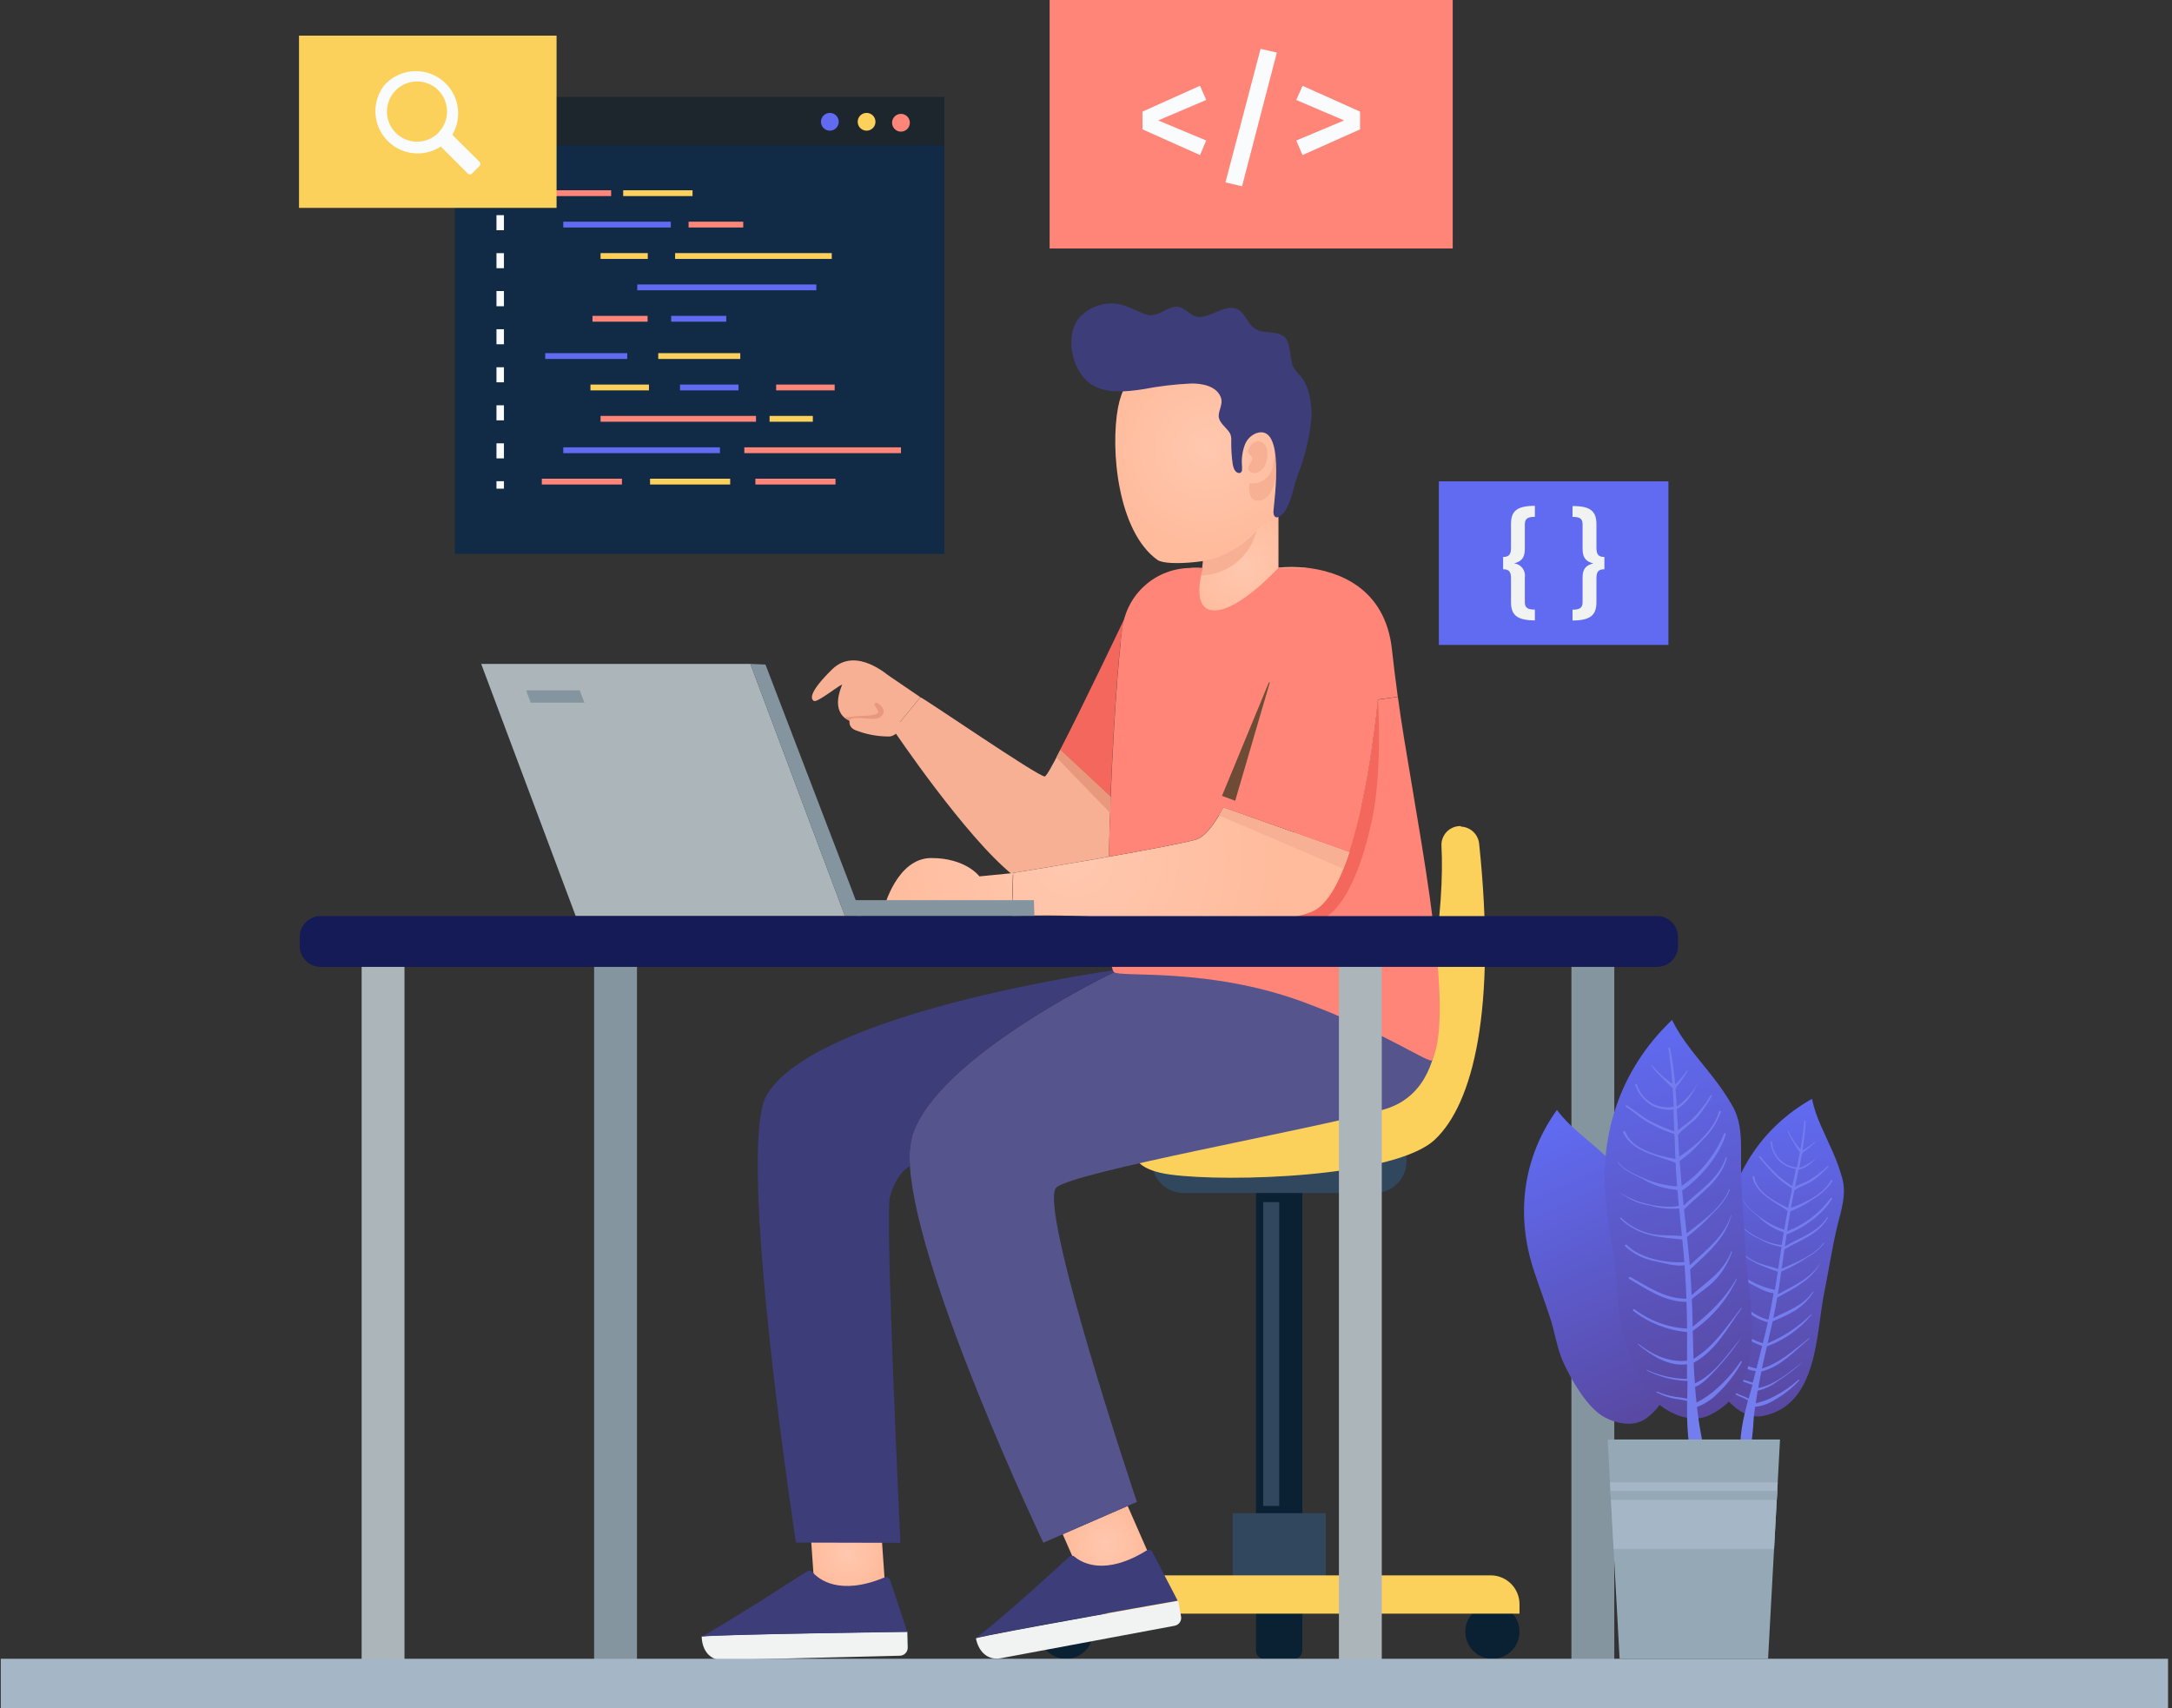 <?xml version="1.0" encoding="UTF-8"?>
<svg xmlns="http://www.w3.org/2000/svg" width="534" height="420" viewBox="0 0 534 420" fill="none">
  <rect x="0" y="0" width="534" height="420" fill="#333333" stroke="none"/>
  <g clip-path="url(#clip0_323_2127)">
    <path d="M232.168 23.861H111.824V136.186H232.168V23.861Z" fill="#112B46"></path>
    <g style="mix-blend-mode:screen">
      <path d="M232.168 23.859H111.824V35.739H232.168V23.859Z" fill="#1D262D"></path>
    </g>
    <path d="M206.207 29.943C206.207 30.376 206.079 30.798 205.838 31.158C205.598 31.517 205.256 31.797 204.856 31.962C204.456 32.127 204.017 32.169 203.593 32.084C203.169 31.999 202.78 31.79 202.475 31.483C202.17 31.176 201.963 30.786 201.88 30.362C201.797 29.937 201.842 29.498 202.01 29.099C202.177 28.7 202.458 28.36 202.819 28.122C203.18 27.883 203.603 27.757 204.036 27.76C204.322 27.76 204.605 27.816 204.869 27.926C205.134 28.036 205.374 28.197 205.575 28.4C205.777 28.603 205.937 28.844 206.045 29.109C206.154 29.373 206.209 29.657 206.207 29.943Z" fill="#606BF1"></path>
    <path d="M215.238 29.943C215.238 30.376 215.11 30.798 214.869 31.158C214.629 31.517 214.287 31.797 213.887 31.962C213.488 32.127 213.048 32.169 212.624 32.084C212.2 31.999 211.811 31.79 211.506 31.483C211.201 31.176 210.994 30.786 210.912 30.362C210.829 29.937 210.874 29.498 211.041 29.099C211.208 28.7 211.49 28.36 211.85 28.122C212.211 27.883 212.635 27.757 213.067 27.76C213.353 27.76 213.636 27.816 213.901 27.926C214.165 28.036 214.405 28.197 214.607 28.4C214.808 28.603 214.968 28.844 215.076 29.109C215.185 29.373 215.24 29.657 215.238 29.943Z" fill="#FBD15B"></path>
    <path d="M223.691 30.165C223.694 30.598 223.568 31.021 223.329 31.382C223.091 31.743 222.751 32.024 222.352 32.191C221.953 32.359 221.514 32.404 221.089 32.321C220.665 32.238 220.275 32.031 219.968 31.726C219.661 31.421 219.452 31.032 219.367 30.608C219.282 30.184 219.324 29.745 219.489 29.345C219.654 28.945 219.934 28.604 220.293 28.363C220.653 28.122 221.075 27.994 221.508 27.994C222.085 27.994 222.638 28.223 223.047 28.629C223.457 29.036 223.688 29.588 223.691 30.165Z" fill="#FF8578"></path>
    <path d="M150.256 46.781H133.207V48.212H150.256V46.781Z" fill="#FF8578"></path>
    <path d="M170.264 46.781H153.215V48.212H170.264V46.781Z" fill="#FBD15B"></path>
    <path d="M164.926 54.504H138.488V55.935H164.926V54.504Z" fill="#606BF1"></path>
    <path d="M182.728 54.504H169.293V55.935H182.728V54.504Z" fill="#FF8578"></path>
    <path d="M159.261 62.228H147.652V63.66H159.261V62.228Z" fill="#FBD15B"></path>
    <path d="M204.495 62.228H165.98V63.66H204.495V62.228Z" fill="#FBD15B"></path>
    <path d="M200.693 69.939H156.676V71.371H200.693V69.939Z" fill="#606BF1"></path>
    <path d="M159.214 77.66H145.668V79.091H159.214V77.66Z" fill="#FF8578"></path>
    <path d="M178.557 77.66H165.012V79.091H178.557V77.66Z" fill="#606BF1"></path>
    <path d="M152.909 117.693H133.207V119.124H152.909V117.693Z" fill="#FF8578"></path>
    <path d="M179.518 117.693H159.816V119.124H179.518V117.693Z" fill="#FBD15B"></path>
    <path d="M205.416 117.693H185.715V119.124H205.416V117.693Z" fill="#FF8578"></path>
    <path d="M177.003 109.984H138.488V111.415H177.003V109.984Z" fill="#606BF1"></path>
    <path d="M221.511 109.984H182.996V111.415H221.511V109.984Z" fill="#FF8578"></path>
    <path d="M185.871 102.26H147.652V103.691H185.871V102.26Z" fill="#FF8578"></path>
    <path d="M199.841 102.26H189.207V103.691H199.841V102.26Z" fill="#FBD15B"></path>
    <path d="M159.552 94.549H145.168V95.98H159.552V94.549Z" fill="#FBD15B"></path>
    <path d="M181.568 94.549H167.184V95.98H181.568V94.549Z" fill="#606BF1"></path>
    <path d="M205.209 94.549H190.824V95.98H205.209V94.549Z" fill="#FF8578"></path>
    <path d="M182.002 86.826H161.832V88.257H182.002V86.826Z" fill="#FBD15B"></path>
    <path d="M154.213 86.826H134.043V88.257H154.213V86.826Z" fill="#606BF1"></path>
    <path d="M123.897 45.412H122.059V47.25H123.897V45.412Z" fill="#F9FBFC"></path>
    <path d="M123.897 112.698H122.059V108.997H123.897V112.698ZM123.897 103.347H122.059V99.646H123.897V103.347ZM123.897 93.996H122.059V90.295H123.897V93.996ZM123.897 84.644H122.059V80.944H123.897V84.644ZM123.897 75.293H122.059V71.555H123.897V75.293ZM123.897 65.942H122.059V62.241H123.897V65.942ZM123.897 56.603H122.059V52.902H123.897V56.603Z" fill="#F9FBFC"></path>
    <path d="M123.897 118.311H122.059V120.149H123.897V118.311Z" fill="#F9FBFC"></path>
    <path d="M357.159 0.002H258.059V61.093H357.159V0.002Z" fill="#FF8578"></path>
    <path d="M296.55 24.577L284.756 29.61L296.55 34.545L295.032 38.123L280.894 31.806V27.439L295.032 21.086L296.55 24.577Z" fill="#F9FBFC"></path>
    <path d="M313.918 12.931L305.369 45.796L301.285 44.846L309.921 12.006L313.918 12.931Z" fill="#F9FBFC"></path>
    <path d="M334.379 27.439V31.806L320.241 38.122L318.699 34.545L330.456 29.61L318.699 24.589L320.241 21.098L334.379 27.439Z" fill="#F9FBFC"></path>
    <path d="M410.194 118.348H353.754V158.565H410.194V118.348Z" fill="#606BF1"></path>
    <path d="M377.36 127.069C375.546 127.069 374.893 127.562 374.893 128.919V134.964C374.893 137.333 373.906 138.048 372.265 138.517C372.669 138.565 373.06 138.695 373.413 138.897C373.766 139.1 374.074 139.372 374.32 139.697C374.565 140.022 374.743 140.393 374.841 140.788C374.939 141.183 374.957 141.594 374.893 141.996V148.041C374.893 149.398 375.522 149.879 377.36 149.879V152.532C372.783 152.532 371.488 151.064 371.488 148.016V142.243C371.488 140.602 371.056 139.961 369.551 139.961V136.938C371.056 136.938 371.488 136.272 371.488 134.631V128.895C371.488 125.811 372.721 124.367 377.36 124.367V127.069Z" fill="#F1F2F2"></path>
    <path d="M392.493 128.895V134.632C392.493 136.273 392.925 136.939 394.455 136.939V139.961C392.925 139.961 392.493 140.603 392.493 142.244V148.042C392.493 151.089 391.198 152.557 386.621 152.557V149.905C388.41 149.905 389.088 149.424 389.088 148.067V142.009C389.088 139.678 390.063 138.962 391.716 138.53C390.063 138.062 389.088 137.297 389.088 134.977V128.932C389.088 127.575 388.484 127.082 386.621 127.082V124.43C391.173 124.368 392.493 125.836 392.493 128.895Z" fill="#F1F2F2"></path>
    <path d="M136.836 8.76H73.512V51.111H136.836V8.76Z" fill="#FBD15B"></path>
    <path d="M94.469 20.973C92.964 22.916 92.196 25.329 92.303 27.784C92.409 30.239 93.383 32.578 95.05 34.383C96.718 36.188 98.972 37.343 101.411 37.644C103.85 37.944 106.316 37.37 108.372 36.023L115.022 42.673C115.087 42.741 115.166 42.795 115.253 42.832C115.34 42.869 115.433 42.888 115.527 42.888C115.622 42.888 115.715 42.869 115.802 42.832C115.889 42.795 115.968 42.741 116.033 42.673L117.896 40.81C118.031 40.674 118.107 40.49 118.107 40.298C118.107 40.106 118.031 39.922 117.896 39.786L111.21 33.149C112.518 30.922 112.951 28.288 112.425 25.76C111.898 23.231 110.449 20.989 108.36 19.47C106.272 17.951 103.692 17.263 101.125 17.541C98.557 17.819 96.184 19.042 94.469 20.973ZM107.805 32.631C106.773 33.676 105.455 34.39 104.016 34.684C102.578 34.977 101.085 34.836 99.726 34.279C98.368 33.721 97.207 32.773 96.389 31.553C95.571 30.334 95.135 28.899 95.135 27.431C95.135 25.963 95.571 24.528 96.389 23.309C97.207 22.089 98.368 21.141 99.726 20.583C101.085 20.026 102.578 19.885 104.016 20.178C105.455 20.472 106.773 21.186 107.805 22.231C109.157 23.614 109.915 25.472 109.915 27.406C109.915 29.341 109.157 31.198 107.805 32.582V32.631Z" fill="#F9FBFC"></path>
    <path d="M321.042 139.591C320.906 140.986 318.994 155.629 303.968 155.629C288.202 155.629 290.842 140.023 290.842 140.023V139.925C292.464 139.584 294.13 139.505 295.777 139.69V132.288L313.677 122.283H314.319V139.554C316.555 139.336 318.808 139.348 321.042 139.591Z" fill="url(#paint0_radial_323_2127)"></path>
    <path d="M312.297 89.244C314.989 92.001 316.853 95.46 317.676 99.224C319.391 106.799 317.775 114.83 315.567 122.133C315.247 123.401 314.718 124.606 314 125.699C313.422 126.428 312.764 127.091 312.038 127.673L302.49 136C300.343 137.887 287.081 139.454 284.552 137.653C274.806 130.683 272.931 110.512 274.88 100.162C278.174 83.039 300.183 76.907 312.297 89.244Z" fill="url(#paint1_radial_323_2127)"></path>
    <path d="M306.874 111.166C306.998 109.513 308.7 107.712 310.403 108.785C312.105 109.858 311.747 112.819 311.02 114.423C310.44 115.656 308.552 117.075 307.232 115.891C306.147 114.916 307.837 113.756 307.886 112.856C307.935 111.955 306.319 111.462 306.985 110.598" fill="#F7B094"></path>
    <path d="M307.178 118.792C308.344 118.977 309.539 118.748 310.553 118.144C311.567 117.54 312.338 116.599 312.73 115.486C313.201 113.762 313.429 111.98 313.408 110.193C314.004 112.083 314.151 114.085 313.84 116.041C313.384 119.643 312.113 123.073 309.288 123.122C306.463 123.171 307.178 118.792 307.178 118.792Z" fill="#F7B094"></path>
    <path d="M304.993 116.225L304.796 116.287C303.698 116.435 303.254 115.053 303.093 114.276C302.806 112.328 302.678 110.36 302.711 108.391C302.742 107.858 302.68 107.323 302.526 106.812C301.909 105.406 300.268 104.48 299.762 103.025C299.17 101.322 300.823 99.62 300.169 97.757C299.17 94.907 295.506 94.253 292.866 94.29C288.915 94.471 284.981 94.937 281.097 95.684C276.952 96.326 271.659 96.918 268.02 94.315C263.616 91.157 261.79 82.941 265.072 78.438C266.065 77.242 267.309 76.279 268.716 75.618C270.123 74.957 271.659 74.614 273.214 74.614C276.36 74.539 279.024 76.415 281.911 77.352C284.218 78.105 286.439 75.909 288.598 75.477C291.299 74.934 292.447 77.944 294.84 77.944C297.233 77.944 299.442 76.205 301.699 75.798C306.202 74.971 305.931 79.499 308.953 81.041C310.828 82.003 313.259 81.423 315.121 82.398C316.565 83.138 316.775 84.446 317.083 85.914C317.24 87.25 317.475 88.577 317.786 89.886C318.299 90.886 318.993 91.781 319.834 92.526C320.589 93.472 321.158 94.552 321.512 95.709C322.346 98.32 322.628 101.076 322.338 103.802C321.774 108.359 320.639 112.827 318.958 117.101C317.971 119.889 317.601 122.776 316.084 125.403C315.677 126.119 313.875 128.179 313.197 126.637C313.083 126.295 313.05 125.933 313.098 125.576C313.308 122.714 315.973 104.246 308.978 106.467C308.278 106.721 307.644 107.131 307.125 107.665C306.606 108.199 306.214 108.844 305.98 109.551C305.406 111.188 305.196 112.931 305.363 114.658C305.363 114.905 305.363 115.164 305.363 115.411C305.38 115.567 305.355 115.725 305.29 115.869C305.225 116.012 305.122 116.135 304.993 116.225Z" fill="#3D3D7A"></path>
    <path d="M295.774 137.95C303.719 136.717 308.974 130.4 308.974 130.4C308.232 133.498 306.489 136.264 304.016 138.272C301.543 140.279 298.477 141.415 295.293 141.503L295.774 137.95Z" fill="#F7B094"></path>
    <path d="M318.202 393.467H310.8C310.267 393.467 309.755 393.255 309.378 392.878C309.001 392.501 308.789 391.989 308.789 391.456V282.24H320.176V391.468C320.173 391.993 319.964 392.496 319.596 392.869C319.227 393.243 318.727 393.457 318.202 393.467Z" fill="#0A2033"></path>
    <path d="M338.004 293.316H290.989C288.924 293.316 286.944 292.496 285.485 291.036C284.025 289.577 283.205 287.597 283.205 285.532V283.817H345.801V285.532C345.801 286.555 345.599 287.569 345.207 288.514C344.815 289.459 344.241 290.318 343.516 291.041C342.792 291.764 341.933 292.337 340.987 292.727C340.041 293.118 339.027 293.318 338.004 293.316Z" fill="#30475E"></path>
    <path d="M318.202 407.838H310.8C310.267 407.838 309.755 407.626 309.378 407.249C309.001 406.872 308.789 406.36 308.789 405.827V380.525H320.176V405.827C320.176 406.354 319.969 406.86 319.6 407.236C319.231 407.612 318.729 407.828 318.202 407.838Z" fill="#0A2033"></path>
    <path d="M255.434 401.177C255.434 402.495 255.824 403.783 256.556 404.878C257.288 405.974 258.329 406.828 259.546 407.332C260.763 407.836 262.103 407.968 263.395 407.711C264.687 407.454 265.874 406.82 266.806 405.888C267.738 404.956 268.372 403.769 268.629 402.477C268.886 401.185 268.754 399.845 268.25 398.628C267.746 397.411 266.892 396.37 265.796 395.638C264.701 394.906 263.413 394.516 262.095 394.516C260.329 394.516 258.634 395.217 257.385 396.467C256.135 397.716 255.434 399.411 255.434 401.177Z" fill="#0A2033"></path>
    <path d="M360.254 401.177C360.254 402.495 360.645 403.783 361.377 404.878C362.109 405.974 363.149 406.828 364.366 407.332C365.584 407.836 366.923 407.968 368.215 407.711C369.508 407.454 370.695 406.82 371.626 405.888C372.558 404.956 373.192 403.769 373.449 402.477C373.707 401.185 373.575 399.845 373.07 398.628C372.566 397.411 371.712 396.37 370.617 395.638C369.521 394.906 368.233 394.516 366.916 394.516C365.149 394.516 363.454 395.217 362.205 396.467C360.956 397.716 360.254 399.411 360.254 401.177Z" fill="#0A2033"></path>
    <path d="M303.06 392.047H325.957V372.037H303.06V392.047Z" fill="#30475E"></path>
    <path d="M373.582 396.734H255.446V394.415C255.446 392.534 256.193 390.729 257.524 389.399C258.854 388.069 260.658 387.322 262.54 387.322H366.488C368.37 387.322 370.174 388.069 371.504 389.399C372.835 390.729 373.582 392.534 373.582 394.415V396.734Z" fill="#FBD15B"></path>
    <path d="M314.514 295.562H310.566V370.261H314.514V295.562Z" fill="#30475E"></path>
    <path d="M359.18 203.1C358.533 203.078 357.888 203.192 357.287 203.434C356.687 203.676 356.143 204.042 355.693 204.507C355.242 204.971 354.893 205.526 354.669 206.133C354.445 206.741 354.351 207.389 354.393 208.035C355.17 221.605 352.296 254.667 339.663 266.017C324.23 279.809 280.447 277.934 280.447 277.934C280.447 277.934 273.23 286.804 287.676 288.778C302.123 290.752 342.871 289.432 352.728 280.229C362.264 271.334 367.926 248.006 363.658 207.443C363.545 206.317 363.028 205.27 362.202 204.497C361.376 203.723 360.298 203.275 359.167 203.236L359.18 203.1Z" fill="#FBD15B"></path>
    <path d="M277.241 370.26L282.447 382.128L266.496 389.122L261.277 377.218L277.241 370.26Z" fill="url(#paint2_radial_323_2127)"></path>
    <path d="M352.435 238.369C351.448 240.343 280.599 238.369 273.912 239.023C273.912 239.023 230.549 259.724 224.319 279.092C223.66 281.572 223.455 284.151 223.714 286.704C225.441 313.98 256.505 379.303 256.505 379.303L261.279 377.218L277.243 370.26L279.513 369.273C279.513 369.273 254.84 295.845 259.774 291.91C264.709 287.975 320.545 278.105 339.963 272.862C359.381 267.619 352.435 238.369 352.435 238.369Z" fill="#56548C"></path>
    <path d="M216.442 373.308L217.688 391.135H200.293L199.035 373.271L216.442 373.308Z" fill="url(#paint3_radial_323_2127)"></path>
    <path d="M273.546 238.418L272.917 238.689C272.917 238.689 200.328 248.879 188.497 269.247C180.812 282.484 195.69 379.265 195.69 379.265L221.375 379.327C221.375 379.327 217.526 298.707 218.809 294.204C220.252 289.072 222.719 287.222 223.743 286.691C223.484 284.138 223.689 281.559 224.348 279.079C230.516 259.711 273.941 239.01 273.941 239.01C273.754 238.856 273.617 238.65 273.546 238.418Z" fill="#3D3D7A"></path>
    <path d="M343.675 171.344L338.802 172.01C337.931 180.83 336.568 189.594 334.719 198.262L274.059 221.282L273.233 225.687L272.48 225.625C272.48 226.525 272.48 227.414 272.542 228.24C272.678 233.311 273.023 236.95 273.554 238.418C273.608 238.648 273.728 238.858 273.899 239.022C275.552 240.367 297.006 237.789 320.199 246.276C340.307 253.678 351.583 261.734 352.101 260.648C358.43 247.51 346.92 195.943 343.675 171.344Z" fill="#FF8578"></path>
    <path d="M337.342 201.422C335.726 209.182 331.544 224.64 323.352 226.712C312.644 229.426 291.943 229.291 272.55 228.242C272.55 227.415 272.55 226.527 272.488 225.627L273.241 225.688L274.067 221.284L334.714 198.264C336.563 189.596 337.926 180.832 338.798 172.012C338.792 172.086 338.792 172.16 338.798 172.234C338.933 174.257 339.76 189.986 337.342 201.422Z" fill="#F4675D"></path>
    <path d="M276.518 151.965C275.433 153.939 273.878 175.022 273.027 195.957L260.629 184.385C265.921 174.195 276.518 151.965 276.518 151.965Z" fill="#F4675D"></path>
    <path d="M269.118 211.254C258.644 213.068 249.034 214.622 249.034 214.622V215.14C237.388 205.838 219.66 179.475 219.66 179.475C219.66 179.475 224.965 173.109 226.285 171.444C226.482 171.185 255.375 191.071 256.855 190.899C257.238 190.899 258.718 188.246 260.679 184.385L273.078 195.957C272.88 200.891 272.72 205.912 272.621 210.625L269.118 211.254Z" fill="#F7B094"></path>
    <path d="M249.039 214.66L248.78 223.296H217.309C217.309 223.296 220.442 210.959 228.967 210.959C237.491 210.959 240.798 215.474 240.798 215.474L249.039 214.66Z" fill="url(#paint4_radial_323_2127)"></path>
    <path d="M226.034 171.247L226.268 171.444C224.948 173.11 219.644 179.475 219.644 179.475L216.362 177.156C215.151 177.799 213.797 178.126 212.426 178.109C211.055 178.092 209.711 177.73 208.516 177.057C204.112 174.676 206.838 168.977 207.06 168.298C206.209 168.545 200.892 172.801 200.115 172.345C199.337 171.888 198.671 170.396 204.568 164.585C210.465 158.775 218.447 166.238 218.681 166.238L226.034 171.247Z" fill="#F7B094"></path>
    <path d="M209.189 176.07C209.189 176.07 207.956 178.451 210.176 179.474C212.894 180.561 215.799 181.105 218.726 181.078C220.613 180.893 222.106 178.253 222.106 178.253L216.394 172.887H211.817L209.189 176.07Z" fill="#F7B094"></path>
    <path d="M208.864 177.23C209.197 176.07 212.441 176.687 214.465 176.736C215.945 176.736 216.759 176.391 217.216 175.256C217.672 174.121 215.513 172.332 215.094 172.887C214.674 173.443 215.871 174.257 215.908 174.997C215.945 175.737 213.786 175.996 212.133 175.996C210.617 176.055 209.105 176.199 207.605 176.428L208.864 177.23Z" fill="#E8987C"></path>
    <path d="M331.647 209.466L300.805 198.523C298.56 202.718 296.154 205.925 293.773 206.505C290.159 207.455 281.437 209.084 272.653 210.626L269.174 211.255C258.7 213.068 249.09 214.623 249.09 214.623V215.141V215.474L248.855 223.258V225.232C256.76 224.936 264.676 225.068 272.566 225.627C291.071 226.947 314.943 227.737 322.851 224.011C326.552 222.259 329.512 216.498 331.832 209.404L331.647 209.466Z" fill="url(#paint5_radial_323_2127)"></path>
    <path d="M300.754 198.523L331.645 209.466L330.238 213.586L299.668 200.473L300.754 198.523Z" fill="#F7B094"></path>
    <path d="M300.758 198.524C298.512 202.718 296.107 205.926 293.726 206.505C290.111 207.455 281.389 209.084 272.605 210.626C272.704 205.913 272.864 200.942 273.062 195.958C273.913 174.985 275.468 153.939 276.553 151.965C278.33 148.671 283.178 141.516 290.827 139.888V139.986C290.827 139.986 288.187 155.592 303.953 155.592C318.979 155.592 320.891 140.986 321.027 139.555C328.75 140.418 340.605 144.28 342.234 159.811C342.567 162.883 343.048 166.831 343.652 171.309L338.792 171.975C338.792 171.975 336.818 193.848 331.747 209.368H331.636L300.758 198.524Z" fill="#FF8578"></path>
    <g style="mix-blend-mode:screen">
      <path d="M300.434 195.673L312.77 165.818L303.678 196.882L300.434 195.673Z" fill="#6D4B35"></path>
    </g>
    <path d="M321.029 139.592H314.305C314.305 139.592 304.745 150.09 298.601 150.09C292.457 150.09 295.763 139.653 295.763 139.653H292.766C288.601 139.651 284.582 141.181 281.474 143.952C278.366 146.724 276.387 150.542 275.914 154.679C275.803 155.666 275.704 156.592 275.618 157.431C274.964 163.784 300.698 168.41 300.698 168.41L313.948 167.67L321.991 151.965L323.595 145.538L321.029 139.592Z" fill="#FF8578"></path>
    <path d="M239.935 402.78C240.527 405.988 242.76 408.27 245.967 407.715L288.775 399.721C289.033 399.675 289.279 399.578 289.499 399.436C289.719 399.294 289.909 399.11 290.057 398.894C290.205 398.678 290.308 398.435 290.362 398.179C290.415 397.923 290.417 397.658 290.367 397.401L289.664 393.602C289.664 393.602 244.647 401.485 239.91 402.792L239.935 402.78Z" fill="#F1F2F2"></path>
    <path d="M252.665 391.999L253.985 390.839L256.452 388.606L257.686 387.471L259.869 385.522L261.189 384.288L262.929 382.721C263.103 382.579 263.321 382.501 263.545 382.501C263.77 382.501 263.988 382.579 264.162 382.721C265.914 384.202 271.564 387.594 281.902 381.216C282.017 381.142 282.145 381.092 282.28 381.07C282.414 381.048 282.552 381.053 282.684 381.087C282.816 381.121 282.94 381.181 283.047 381.265C283.155 381.349 283.244 381.454 283.309 381.574L289.539 393.553C289.539 393.553 244.522 401.436 239.785 402.744C241.463 401.781 247.212 396.81 252.665 391.999Z" fill="#3D3D7A"></path>
    <path d="M172.513 402.361C172.587 405.631 174.425 408.234 177.694 408.147L221.218 407.086C221.48 407.082 221.738 407.025 221.978 406.92C222.218 406.815 222.435 406.663 222.616 406.474C222.797 406.285 222.939 406.062 223.034 405.818C223.128 405.573 223.174 405.313 223.167 405.051L223.069 401.189C223.069 401.189 177.423 401.794 172.488 402.337L172.513 402.361Z" fill="#F1F2F2"></path>
    <path d="M186.8 393.75L188.293 392.813L191.13 390.999L192.549 390.086L195.016 388.519L196.509 387.545L198.483 386.311C198.677 386.19 198.908 386.143 199.134 386.177C199.36 386.211 199.566 386.324 199.716 386.496C201.222 388.236 206.292 392.479 217.481 387.829C217.606 387.775 217.741 387.748 217.877 387.748C218.013 387.749 218.148 387.777 218.272 387.831C218.397 387.886 218.51 387.965 218.603 388.064C218.696 388.163 218.767 388.28 218.814 388.408L223.045 401.226C223.045 401.226 177.399 401.831 172.465 402.373C174.13 401.621 180.644 397.624 186.8 393.75Z" fill="#3D3D7A"></path>
    <path d="M141.543 225.23L118.301 163.227H184.487L207.742 225.23H141.543Z" fill="#ABB5BA"></path>
    <path d="M211.831 225.23H207.735L184.48 163.227L188.194 163.387L209.709 219.519L211.831 225.23Z" fill="#8495A0"></path>
    <path d="M210.533 225.231H254.316L254.192 221.32H209.644" fill="#8495A0"></path>
    <path d="M396.883 237.062H386.348V410.059H396.883V237.062Z" fill="#8495A0"></path>
    <path d="M339.719 237.062H329.184V410.059H339.719V237.062Z" fill="#ABB5BA"></path>
    <path d="M156.602 237.062H146.066V410.059H156.602V237.062Z" fill="#8495A0"></path>
    <path d="M99.446 237.062H88.91V410.059H99.446V237.062Z" fill="#ABB5BA"></path>
    <path d="M407.418 225.232H78.819C75.991 225.232 73.699 227.525 73.699 230.352V232.597C73.699 235.425 75.991 237.717 78.819 237.717H407.418C410.246 237.717 412.538 235.425 412.538 232.597V230.352C412.538 227.525 410.246 225.232 407.418 225.232Z" fill="#141B56"></path>
    <path d="M129.355 169.742L130.478 172.765H143.666L142.543 169.742H129.355Z" fill="#8495A0"></path>
    <path d="M260.66 184.385L259.723 186.223L273.059 200.003V195.956L260.66 184.385Z" fill="#E8987C"></path>
    <path d="M533.029 407.838H0.184V420.002H533.029V407.838Z" fill="#A5B7C6"></path>
    <path d="M448.542 317.596C446.42 327.872 447.062 345.365 433.479 348.129C429.778 348.881 426.287 346.34 424.152 343.441C421.377 339.629 420.71 331.585 420.747 326.972C420.747 323.271 421.981 319.261 422.438 315.573C422.869 311.6 423.227 307.615 423.671 303.643C425.349 289.32 432.825 277.317 445.482 270.174C446.457 274.874 448.69 278.809 450.664 283.362C451.576 285.435 452.339 287.57 452.946 289.752C453.982 293.564 452.736 297.425 451.799 301.089C450.466 306.493 449.665 312.118 448.542 317.596Z" fill="url(#paint6_linear_323_2127)"></path>
    <path d="M431.179 348.475C431.278 347.611 431.389 346.76 431.5 345.897C433.163 345.714 434.762 345.153 436.175 344.256C438.476 342.977 440.558 341.341 442.344 339.408C442.442 339.297 442.282 339.136 442.171 339.223C440.373 340.85 438.365 342.227 436.2 343.318C434.774 344.093 433.246 344.662 431.66 345.008C431.796 343.984 431.956 342.948 432.129 341.924C433.818 341.531 435.409 340.796 436.804 339.765C439.161 338.237 441.396 336.529 443.491 334.658C440.172 337.125 436.471 340.506 432.277 341.258C432.499 340.024 432.733 338.692 433.005 337.421V337.224C437.865 335.99 441.147 332.178 444.873 329.106C444.934 329.106 444.873 328.946 444.799 328.995C441.098 331.845 437.705 335.09 433.177 336.471C433.56 334.646 433.979 332.832 434.411 331.031C438.691 329.445 442.478 326.76 445.391 323.247C445.396 323.24 445.401 323.233 445.403 323.224C445.406 323.216 445.407 323.208 445.407 323.199C445.406 323.19 445.404 323.182 445.4 323.174C445.396 323.167 445.391 323.16 445.385 323.154C445.378 323.148 445.371 323.144 445.362 323.141C445.354 323.139 445.346 323.137 445.337 323.138C445.328 323.139 445.32 323.141 445.312 323.145C445.305 323.148 445.298 323.154 445.292 323.16C442.214 326.194 438.578 328.603 434.584 330.254C434.991 328.453 435.398 326.664 435.817 324.863C437.768 324.099 439.657 323.188 441.468 322.136C443.225 320.963 444.724 319.444 445.872 317.67C445.934 317.572 445.785 317.485 445.724 317.572C443.256 321.112 439.555 322.21 435.978 324.073C436.323 322.395 436.656 320.718 436.94 319.027C440.937 316.832 445.267 314.784 447.537 310.577C447.537 310.577 447.537 310.491 447.476 310.577C445.082 314.451 440.888 316.116 437.088 318.226L437.236 317.325C437.483 315.758 437.705 314.192 437.939 312.625C440.229 311.65 442.418 310.456 444.478 309.059C446.039 308.224 447.402 307.063 448.475 305.655C448.475 305.568 448.389 305.47 448.327 305.556C446.18 308.628 441.492 310.404 438.038 311.934L438.704 307.184C442.553 304.853 447.069 303.57 449.437 299.375C449.445 299.351 449.444 299.326 449.435 299.303C449.426 299.279 449.41 299.26 449.388 299.247C449.367 299.234 449.342 299.229 449.317 299.232C449.293 299.235 449.27 299.246 449.252 299.264C446.785 303.089 442.479 304.273 438.815 306.444C438.951 305.457 439.099 304.483 439.247 303.496C443.392 301.966 448.216 298.499 450.412 294.749C450.426 294.707 450.427 294.662 450.412 294.62C450.398 294.579 450.37 294.543 450.333 294.519C450.297 294.494 450.253 294.483 450.209 294.487C450.165 294.491 450.123 294.509 450.091 294.539C447.402 298.263 443.672 301.108 439.37 302.718C439.617 301.127 439.864 299.536 440.148 297.957C440.178 297.912 440.199 297.862 440.209 297.808C442.096 297.089 443.883 296.131 445.526 294.959C447.525 293.852 449.236 292.293 450.523 290.407C450.658 290.184 450.301 289.987 450.177 290.209C448.339 293.503 444.009 295.699 440.308 296.957L440.641 295.23L441.159 292.639C442.64 291.616 444.527 291.122 446.02 290.049C447.285 289.077 448.465 288 449.548 286.829C449.573 286.806 449.587 286.774 449.588 286.741C449.589 286.707 449.577 286.675 449.554 286.65C449.531 286.625 449.5 286.611 449.466 286.61C449.433 286.609 449.4 286.621 449.375 286.644C447.922 288.087 446.283 289.332 444.502 290.345C443.479 290.888 442.319 291.196 441.32 291.801C441.616 290.394 441.899 288.975 442.183 287.569H442.282C442.326 287.581 442.372 287.58 442.416 287.567C442.459 287.554 442.498 287.529 442.529 287.495C444.539 286.989 446.082 285.25 447.463 283.794C446.087 285.258 444.401 286.396 442.529 287.125H442.381C442.603 285.978 442.812 284.83 443.01 283.671C443.045 283.668 443.079 283.658 443.11 283.641C443.142 283.624 443.169 283.601 443.191 283.573C443.213 283.546 443.229 283.514 443.238 283.48C443.247 283.445 443.249 283.41 443.244 283.375C444.299 282.643 445.286 281.817 446.193 280.907C446.2 280.901 446.206 280.893 446.21 280.884C446.214 280.875 446.217 280.866 446.217 280.856C446.218 280.846 446.217 280.837 446.213 280.827C446.21 280.818 446.205 280.81 446.199 280.802C446.192 280.795 446.184 280.789 446.176 280.785C446.167 280.781 446.157 280.778 446.148 280.778C446.138 280.777 446.128 280.778 446.119 280.782C446.11 280.785 446.101 280.79 446.094 280.796C445.184 281.586 444.196 282.28 443.145 282.869C443.516 280.488 443.812 278.095 443.947 275.677C443.947 275.631 443.929 275.587 443.897 275.554C443.864 275.522 443.82 275.504 443.775 275.504C443.729 275.504 443.685 275.522 443.652 275.554C443.62 275.587 443.602 275.631 443.602 275.677C443.392 278.008 443.047 280.315 442.652 282.61C441.446 281.205 440.426 279.65 439.617 277.984C439.617 277.897 439.444 277.984 439.481 277.984C439.854 278.997 440.347 279.962 440.95 280.858C441.403 281.722 441.927 282.547 442.516 283.325C442.294 284.559 442.047 285.793 441.788 287.026C440.438 286.917 439.15 286.411 438.087 285.571C437.378 284.981 436.797 284.252 436.381 283.429C435.965 282.605 435.723 281.705 435.669 280.784C435.669 280.562 435.299 280.562 435.324 280.784C435.463 282.466 436.157 284.055 437.298 285.299C438.444 286.45 439.942 287.184 441.554 287.384C441.258 288.803 440.95 290.209 440.641 291.628C439.428 290.843 438.266 289.981 437.162 289.05C435.594 287.566 434.126 285.98 432.77 284.3C432.61 284.14 432.363 284.374 432.511 284.534C433.78 286.155 435.148 287.696 436.607 289.148C437.806 290.279 439.121 291.28 440.53 292.134V292.356C440.49 292.397 440.468 292.452 440.468 292.51C440.468 292.567 440.49 292.623 440.53 292.664C440.234 294.021 439.938 295.378 439.654 296.735C439.648 296.821 439.648 296.908 439.654 296.994C436.496 295.551 431.771 293.034 431.352 289.37C431.348 289.336 431.337 289.303 431.32 289.273C431.303 289.243 431.28 289.217 431.252 289.197C431.224 289.177 431.192 289.162 431.159 289.155C431.125 289.148 431.09 289.148 431.057 289.155C431.023 289.161 430.991 289.175 430.963 289.195C430.935 289.215 430.911 289.241 430.894 289.27C430.876 289.3 430.865 289.333 430.861 289.367C430.857 289.401 430.86 289.436 430.87 289.469C431.808 293.626 436.36 295.465 439.506 297.722C439.198 299.264 438.914 300.794 438.655 302.348C436.601 301.703 434.673 300.71 432.955 299.412C431.401 298.179 429.193 296.674 428.489 294.749C428.489 294.749 428.378 294.749 428.403 294.749C429.045 296.649 431.031 297.969 432.462 299.264C434.16 300.953 436.23 302.221 438.507 302.965C438.488 303.03 438.488 303.098 438.507 303.163C438.346 304.15 438.186 305.124 438.038 306.111C434.201 305.815 428.835 302.891 426.873 299.943C428.25 302.015 430.213 303.63 432.511 304.581C434.197 305.576 436.055 306.246 437.989 306.555C437.705 308.369 437.446 310.256 437.175 312.008C435.509 311.391 433.745 311.083 432.092 310.429C429.711 309.414 427.7 307.691 426.331 305.494C426.244 305.371 426.022 305.494 426.109 305.618C428.773 309.837 432.598 311.07 437.076 312.662C436.841 314.155 436.619 315.635 436.373 317.128C432.672 316.424 427.959 314.192 426.109 310.959C425.973 310.725 425.603 310.959 425.738 311.144C426.91 313.159 428.647 314.785 430.735 315.82C432.215 316.56 434.263 317.806 436.027 317.942C436.027 317.942 436.027 318.041 436.027 318.09C435.674 320.228 435.262 322.358 434.794 324.48C430.71 323.444 428.058 320.409 425.085 317.572C424.875 317.374 424.554 317.683 424.764 317.88C427.786 320.866 430.451 324.048 434.633 325.097C434.251 326.824 433.844 328.551 433.399 330.266C429.771 329.138 426.564 326.946 424.196 323.974C424.036 323.777 423.765 324.048 423.913 324.246C426.314 327.325 429.552 329.647 433.239 330.932C432.783 332.783 432.314 334.633 431.845 336.459C428.37 335.772 425.302 333.753 423.296 330.834C423.234 330.772 423.123 330.834 423.172 330.92C425.134 333.646 428.107 336.805 431.66 337.088L431.216 338.852C431.117 339.21 431.019 339.568 430.932 339.926C428.244 339.252 425.724 338.029 423.53 336.336C423.468 336.336 423.394 336.336 423.456 336.434C425.596 338.308 428.124 339.685 430.858 340.469C430.55 341.566 430.241 342.701 429.921 343.861C429.259 343.522 428.575 343.229 427.873 342.985C426.661 342.494 425.524 341.838 424.492 341.036C424.381 340.962 424.258 341.122 424.369 341.184C425.26 341.959 426.242 342.621 427.293 343.158C428.156 343.491 428.971 343.91 429.76 344.281C428.526 348.87 427.441 353.743 428.033 358.147C428.169 359.121 429.797 359.381 430.056 358.344C430.641 355.082 431.016 351.785 431.179 348.475Z" fill="#747DED"></path>
    <path d="M405.548 314.66C408.015 324.862 415.935 340.456 404.783 348.697C401.785 350.917 397.504 350.115 394.346 348.376C390.226 346.106 386.216 339.086 384.317 334.892C382.811 331.561 382.232 327.354 381.035 323.789C379.801 320.002 378.383 316.239 377.137 312.452C372.597 298.758 374.324 284.719 382.774 272.9C385.649 276.749 389.35 279.414 393.039 282.671C394.743 284.163 396.338 285.775 397.813 287.495C400.354 290.517 400.848 294.551 401.514 298.252C402.587 303.779 404.265 309.219 405.548 314.66Z" fill="url(#paint7_linear_323_2127)"></path>
    <path d="M429.093 306.739C429.673 319.705 435.742 340.504 420.272 347.955C416.115 349.954 411.106 347.955 407.676 345.143C403.174 341.442 399.941 331.967 398.597 326.428C397.536 322.036 397.795 316.781 397.166 312.241C396.475 307.306 395.698 302.446 395.044 297.536C392.712 279.845 398.042 263.178 411.081 250.768C413.684 256.109 417.57 260.205 421.296 265.029C423.024 267.232 424.591 269.558 425.984 271.987C428.39 276.255 428.057 281.276 428.044 285.939C428.02 292.848 428.784 299.843 429.093 306.739Z" fill="url(#paint8_linear_323_2127)"></path>
    <path d="M417.625 349.128C417.477 348.067 417.354 346.994 417.218 345.933C419.156 345.204 420.906 344.049 422.338 342.553C424.696 340.317 426.686 337.723 428.234 334.867C428.321 334.707 428.074 334.571 427.963 334.707C426.293 337.198 424.302 339.459 422.041 341.43C420.567 342.791 418.906 343.934 417.107 344.823C416.959 343.589 416.848 342.269 416.737 340.998C418.698 340.233 420.228 338.432 421.671 336.976C424.046 334.433 426.212 331.702 428.148 328.81C428.148 328.748 428.148 328.81 428.148 328.81C424.904 332.708 421.511 337.951 416.7 340.122C416.576 338.519 416.478 336.902 416.404 335.299V335.052C421.856 332.103 424.645 326.54 428.173 321.716C428.234 321.63 428.173 321.531 428.062 321.605C424.521 326.133 421.388 331.067 416.367 334.102C416.293 331.795 416.231 329.5 416.169 327.206C420.824 324.008 424.552 319.637 426.976 314.536C426.984 314.528 426.99 314.519 426.994 314.508C426.997 314.497 426.998 314.486 426.997 314.475C426.995 314.464 426.992 314.453 426.985 314.444C426.979 314.434 426.971 314.426 426.961 314.421C426.952 314.415 426.941 314.411 426.93 314.41C426.919 314.409 426.908 314.411 426.897 314.415C426.887 314.419 426.877 314.425 426.869 314.433C426.862 314.442 426.856 314.451 426.853 314.462C424.04 319.397 420.413 322.74 416.145 326.219C416.145 323.937 416.034 321.667 415.947 319.397C417.946 317.694 420.166 316.411 421.906 314.462C423.655 312.524 424.99 310.248 425.829 307.776C425.83 307.752 425.823 307.729 425.81 307.71C425.797 307.69 425.779 307.676 425.757 307.667C425.735 307.659 425.711 307.658 425.689 307.664C425.666 307.67 425.646 307.683 425.631 307.702C423.744 312.698 419.636 315.104 415.898 318.447C415.811 316.337 415.688 314.215 415.528 312.106C419.648 308.257 424.237 304.494 425.681 298.758C425.681 298.758 425.607 298.671 425.594 298.758C423.892 304.136 419.364 307.393 415.441 311.094C415.441 310.724 415.38 310.342 415.355 309.972C415.17 308.01 414.973 306.061 414.763 304.112C417.214 302.246 419.482 300.152 421.536 297.857C423.147 296.376 424.428 294.573 425.298 292.565C425.298 292.441 425.138 292.355 425.089 292.491C423.448 296.821 418.365 300.374 414.676 303.26C414.467 301.287 414.245 299.325 414.035 297.351C417.946 293.391 422.979 290.48 424.546 284.731C424.557 284.697 424.555 284.659 424.538 284.627C424.522 284.594 424.494 284.57 424.459 284.558C424.425 284.547 424.388 284.549 424.355 284.566C424.323 284.582 424.298 284.61 424.287 284.645C422.51 289.986 417.687 292.713 413.936 296.426L413.566 292.725C418.081 289.641 422.819 284.003 424.311 278.846C424.317 278.794 424.304 278.741 424.276 278.696C424.247 278.652 424.204 278.618 424.154 278.601C424.104 278.584 424.05 278.584 424 278.602C423.95 278.62 423.908 278.653 423.88 278.698C421.741 283.916 418.122 288.394 413.467 291.578C413.282 289.604 413.11 287.618 412.962 285.631C412.973 285.57 412.973 285.508 412.962 285.446C415.001 284.007 416.849 282.316 418.464 280.413C420.533 278.483 422.114 276.09 423.078 273.431C423.176 273.122 422.695 272.999 422.609 273.295C421.375 277.81 416.811 281.782 412.851 284.398C412.851 283.67 412.752 282.942 412.715 282.214C412.715 281.129 412.604 280.043 412.555 278.957C414.023 277.28 416.132 276.12 417.6 274.368C418.824 272.819 419.913 271.168 420.857 269.433C420.878 269.399 420.885 269.358 420.876 269.318C420.867 269.279 420.842 269.245 420.808 269.224C420.773 269.202 420.732 269.196 420.693 269.205C420.653 269.214 420.619 269.239 420.598 269.273C419.314 271.457 417.746 273.46 415.935 275.232C414.874 276.194 413.566 276.922 412.567 277.946L412.234 272.641H412.308C412.364 272.636 412.418 272.618 412.465 272.588C412.512 272.558 412.551 272.517 412.579 272.468C414.837 271.235 416.169 268.693 417.341 266.51C417.341 266.51 417.341 266.411 417.267 266.51C416.053 268.689 414.367 270.569 412.332 272.012H412.234C412.16 270.573 412.061 269.129 411.938 267.682C411.979 267.667 412.017 267.643 412.05 267.613C412.082 267.583 412.108 267.547 412.127 267.507C412.145 267.467 412.155 267.424 412.157 267.379C412.158 267.335 412.151 267.291 412.135 267.25C413.177 266.029 414.106 264.716 414.911 263.327C414.916 263.306 414.915 263.285 414.907 263.266C414.899 263.246 414.885 263.23 414.867 263.219C414.849 263.208 414.828 263.203 414.807 263.204C414.786 263.206 414.766 263.214 414.751 263.228C413.905 264.457 412.934 265.594 411.851 266.621C411.58 263.648 411.198 260.687 410.618 257.738C410.605 257.683 410.57 257.635 410.521 257.605C410.473 257.574 410.414 257.565 410.359 257.578C410.303 257.591 410.255 257.626 410.225 257.674C410.195 257.723 410.185 257.781 410.198 257.837C410.655 260.699 410.938 263.561 411.161 266.473C409.283 265.154 407.587 263.594 406.115 261.834C406.053 261.748 405.893 261.834 405.954 261.933C406.707 263.034 407.594 264.037 408.594 264.918C409.4 265.843 410.283 266.698 411.235 267.472C411.346 269.014 411.42 270.568 411.494 272.123C409.823 272.414 408.103 272.195 406.559 271.494C405.583 270.997 404.715 270.312 404.005 269.478C403.296 268.643 402.759 267.676 402.426 266.633C402.34 266.374 401.92 266.473 402.007 266.732C402.676 268.703 403.977 270.398 405.708 271.555C407.428 272.597 409.448 273.032 411.444 272.789C411.518 274.578 411.58 276.379 411.629 278.168C409.942 277.592 408.294 276.908 406.695 276.12C404.116 274.96 402.327 273.221 399.984 271.765C399.936 271.734 399.878 271.723 399.823 271.735C399.767 271.746 399.719 271.779 399.687 271.827C399.656 271.874 399.645 271.932 399.657 271.988C399.669 272.043 399.702 272.092 399.749 272.123C401.957 273.542 403.647 275.244 406.053 276.416C407.835 277.409 409.716 278.211 411.666 278.809V279.093C411.622 279.154 411.604 279.229 411.616 279.303C411.627 279.377 411.668 279.443 411.728 279.488C411.728 281.203 411.839 282.917 411.901 284.632C411.901 284.743 411.901 284.854 411.901 284.953C407.682 284.176 401.242 282.597 399.638 278.328C399.625 278.285 399.603 278.245 399.574 278.211C399.544 278.177 399.507 278.15 399.465 278.132C399.424 278.114 399.379 278.105 399.334 278.106C399.289 278.107 399.244 278.118 399.204 278.139C399.164 278.159 399.128 278.188 399.1 278.223C399.072 278.259 399.052 278.3 399.042 278.344C399.031 278.388 399.031 278.433 399.04 278.478C399.049 278.522 399.068 278.563 399.095 278.6C401.464 283.288 407.497 284.114 411.95 285.878C412.049 287.815 412.172 289.752 412.332 291.676C409.675 291.528 407.062 290.923 404.61 289.888C402.365 288.876 399.256 287.741 397.837 285.656C397.837 285.594 397.701 285.656 397.738 285.73C399.095 287.827 401.871 288.802 403.993 289.925C406.539 291.448 409.409 292.348 412.37 292.552C412.365 292.639 412.386 292.725 412.431 292.799C412.53 294.033 412.641 295.266 412.752 296.5C408.064 297.314 400.736 295.451 397.504 292.552C399.788 294.618 402.635 295.958 405.683 296.401C408.002 297.087 410.429 297.329 412.838 297.117C413.06 299.374 413.295 301.644 413.517 303.902C411.333 303.668 409.125 303.84 406.954 303.544C403.794 303.066 400.86 301.622 398.552 299.411C398.404 299.276 398.17 299.473 398.318 299.609C402.784 303.877 407.756 304.21 413.603 304.741C413.788 306.604 413.961 308.442 414.109 310.317C409.507 310.588 403.142 309.342 399.947 306.086C399.712 305.839 399.33 306.197 399.564 306.431C401.684 308.39 404.337 309.678 407.188 310.132C409.187 310.576 412.012 311.452 414.171 311.082C414.171 311.082 414.171 311.193 414.171 311.255C414.38 313.932 414.516 316.621 414.615 319.31C409.384 319.31 405.301 316.473 400.859 313.969C400.551 313.796 400.255 314.252 400.563 314.437C405.116 317.102 409.199 320.051 414.639 320.088C414.714 322.284 414.75 324.467 414.775 326.651C410.082 326.397 405.573 324.738 401.834 321.889C401.575 321.704 401.328 322.111 401.575 322.308C405.384 325.273 409.967 327.076 414.775 327.502C414.775 329.858 414.775 332.202 414.775 334.558C410.309 334.99 406.312 333.127 402.809 330.401C402.722 330.339 402.611 330.475 402.698 330.537C405.868 333.214 410.383 336.101 414.763 335.41C414.763 336.162 414.763 336.915 414.763 337.667C414.763 338.111 414.763 338.58 414.763 339.037C411.334 338.972 407.955 338.208 404.832 336.791C404.819 336.799 404.808 336.81 404.801 336.823C404.794 336.836 404.79 336.851 404.79 336.865C404.79 336.88 404.794 336.895 404.801 336.908C404.808 336.921 404.819 336.932 404.832 336.939C407.954 338.527 411.386 339.411 414.886 339.53C414.886 340.949 414.825 342.405 414.8 343.885C413.902 343.681 412.991 343.541 412.073 343.466C410.472 343.232 408.908 342.788 407.423 342.145C407.274 342.145 407.176 342.318 407.324 342.368C408.628 343.017 410.002 343.514 411.42 343.848C412.567 343.984 413.677 344.23 414.788 344.428C414.701 350.3 414.874 356.481 416.922 361.588C417.378 362.723 419.389 362.538 419.389 361.218C419.266 357.171 418.18 353.088 417.625 349.128Z" fill="#747DED"></path>
    <path d="M437.63 353.914L437.063 364.462L436.162 380.87L434.694 407.837H398.19L396.722 380.87L395.821 364.462L395.254 353.914H437.63Z" fill="#95A8B5"></path>
    <path d="M437.066 364.463L436.942 366.572L436.831 368.768L436.165 380.871H396.725L396.059 368.768L395.947 366.572L395.824 364.463H437.066Z" fill="#A5B7C6"></path>
    <path d="M436.936 366.572L436.825 368.768H396.052L395.941 366.572H436.936Z" fill="#95A8B5"></path>
  </g>
  <defs>
    <radialGradient id="paint0_radial_323_2127" cx="0" cy="0" r="1" gradientUnits="userSpaceOnUse" gradientTransform="translate(305.868 138.913) scale(15.951 15.951)">
      <stop stop-color="#FFC8AF"></stop>
      <stop offset="1" stop-color="#FFBB9C"></stop>
    </radialGradient>
    <radialGradient id="paint1_radial_323_2127" cx="0" cy="0" r="1" gradientUnits="userSpaceOnUse" gradientTransform="translate(296.619 110.054) rotate(-12.15) scale(25.142 25.142)">
      <stop stop-color="#FFC8AF"></stop>
      <stop offset="1" stop-color="#FFBB9C"></stop>
    </radialGradient>
    <radialGradient id="paint2_radial_323_2127" cx="0" cy="0" r="1" gradientUnits="userSpaceOnUse" gradientTransform="translate(271.862 379.685) scale(10.03 10.03)">
      <stop stop-color="#FFC8AF"></stop>
      <stop offset="1" stop-color="#FFBB9C"></stop>
    </radialGradient>
    <radialGradient id="paint3_radial_323_2127" cx="0" cy="0" r="1" gradientUnits="userSpaceOnUse" gradientTransform="translate(208.362 382.203) scale(9.129 9.129)">
      <stop stop-color="#FFC8AF"></stop>
      <stop offset="1" stop-color="#FFBB9C"></stop>
    </radialGradient>
    <radialGradient id="paint4_radial_323_2127" cx="0" cy="0" r="1" gradientUnits="userSpaceOnUse" gradientTransform="translate(263.966 210.86) scale(51.123 51.123)">
      <stop stop-color="#FFC8AF"></stop>
      <stop offset="1" stop-color="#FFBB9C"></stop>
    </radialGradient>
    <radialGradient id="paint5_radial_323_2127" cx="0" cy="0" r="1" gradientUnits="userSpaceOnUse" gradientTransform="translate(263.968 210.86) scale(51.123 51.123)">
      <stop stop-color="#FFC8AF"></stop>
      <stop offset="1" stop-color="#FFBB9C"></stop>
    </radialGradient>
    <linearGradient id="paint6_linear_323_2127" x1="435.089" y1="270.959" x2="435.171" y2="348.777" gradientUnits="userSpaceOnUse">
      <stop stop-color="#606BF1"></stop>
      <stop offset="1" stop-color="#58479F"></stop>
    </linearGradient>
    <linearGradient id="paint7_linear_323_2127" x1="377.079" y1="279.095" x2="409.688" y2="349.819" gradientUnits="userSpaceOnUse">
      <stop stop-color="#606BF1"></stop>
      <stop offset="1" stop-color="#58479F"></stop>
    </linearGradient>
    <linearGradient id="paint8_linear_323_2127" x1="400.889" y1="253.317" x2="424.585" y2="347.013" gradientUnits="userSpaceOnUse">
      <stop stop-color="#606BF1"></stop>
      <stop offset="1" stop-color="#58479F"></stop>
    </linearGradient>
    <clipPath id="clip0_323_2127">
      <rect width="532.845" height="420" fill="white" transform="translate(0.191)"></rect>
    </clipPath>
  </defs>
</svg>
